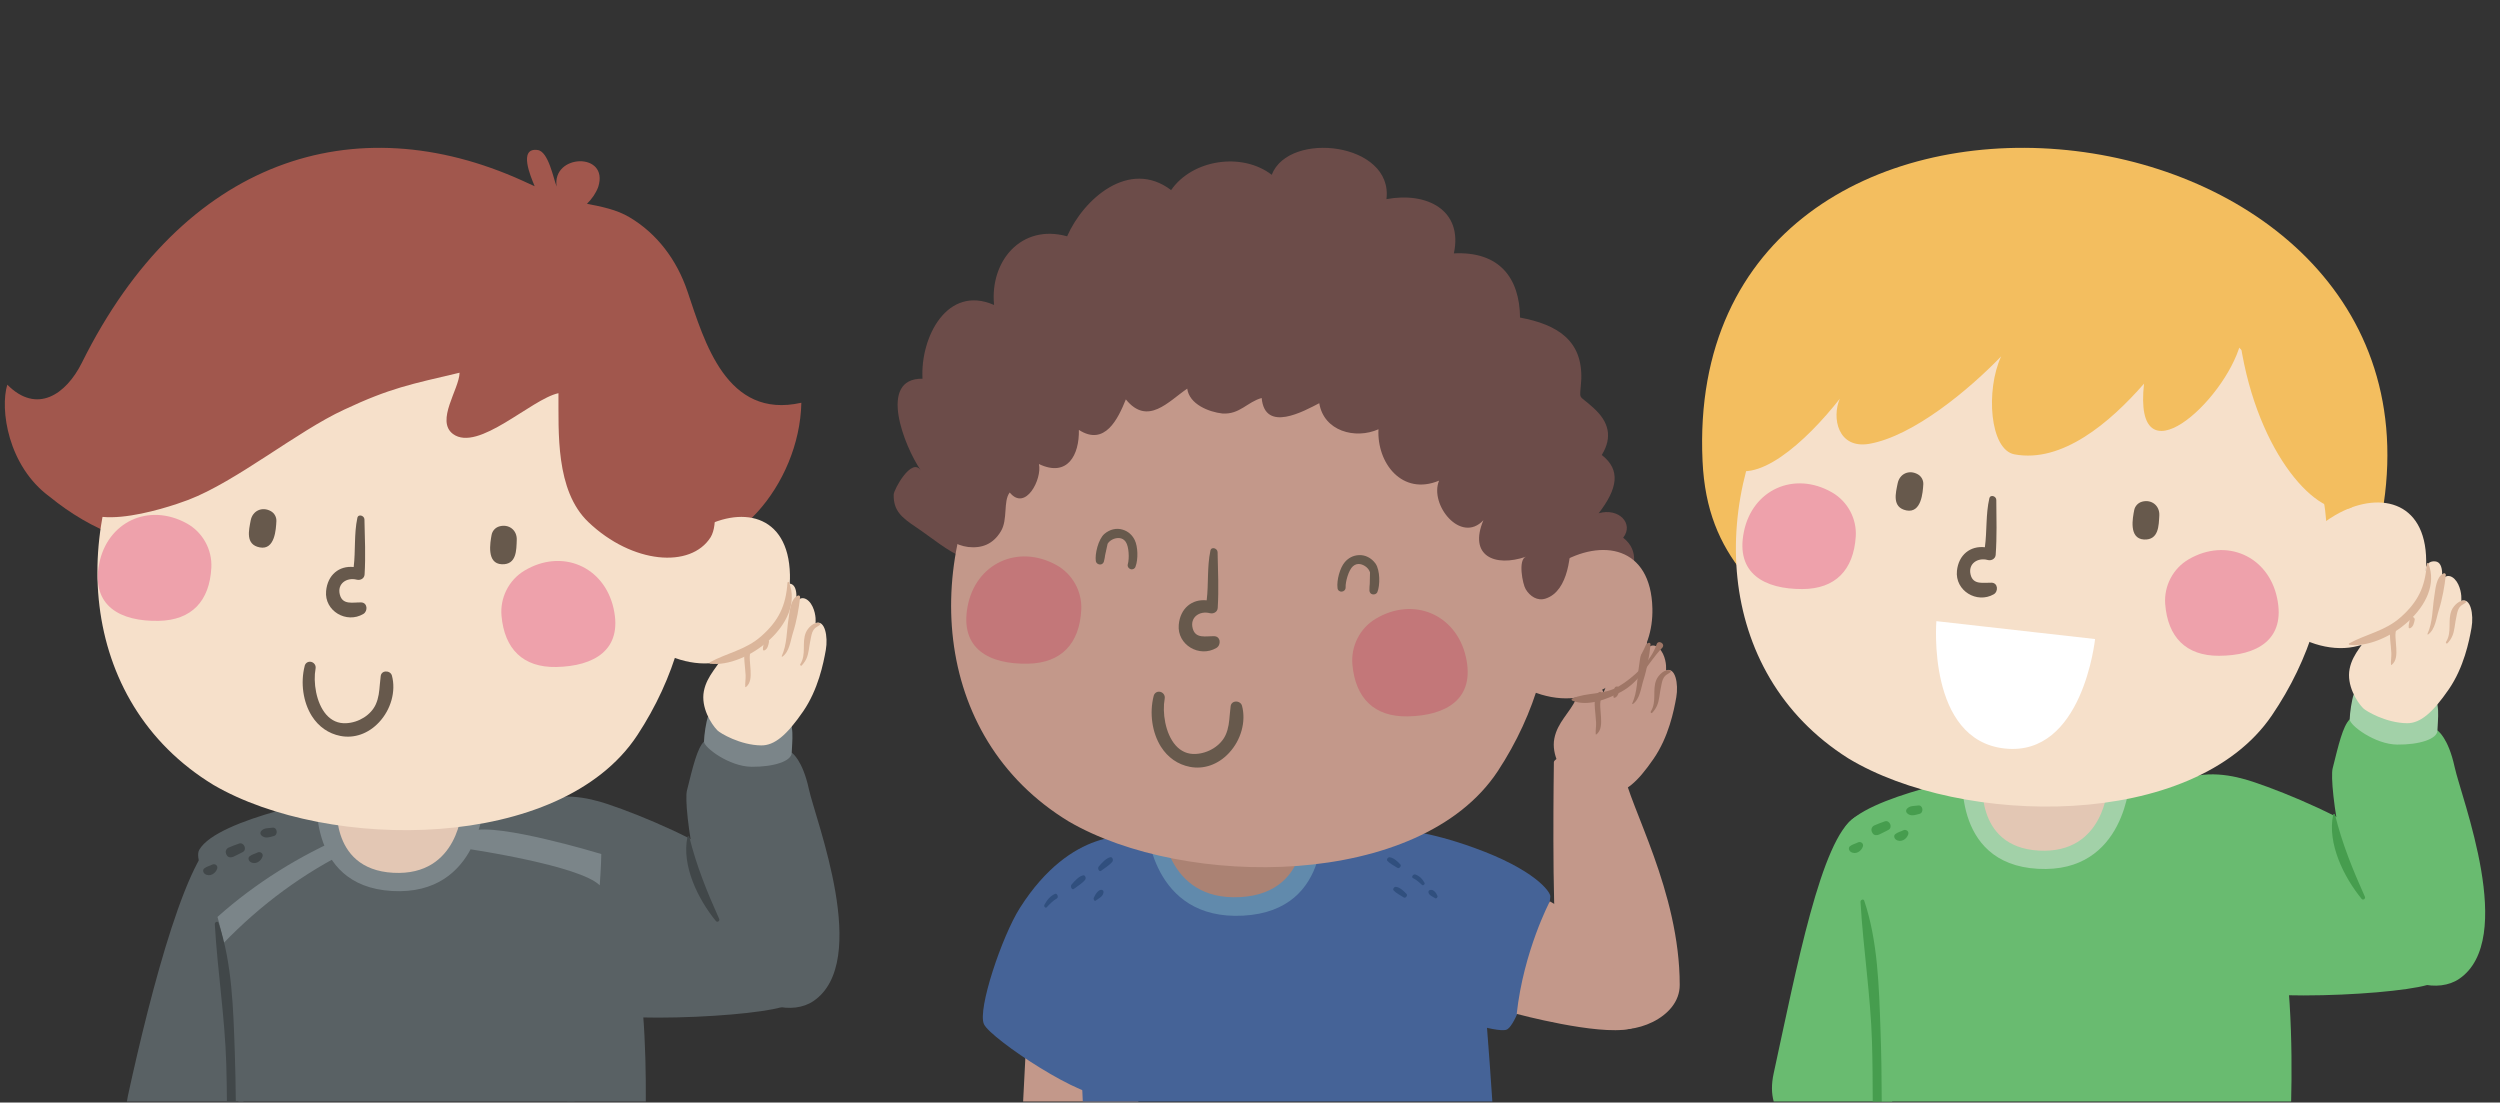 <?xml version="1.0" encoding="UTF-8"?><svg xmlns="http://www.w3.org/2000/svg" xmlns:xlink="http://www.w3.org/1999/xlink" height="275.2" preserveAspectRatio="xMidYMid meet" version="1.0" viewBox="-1.2 -36.9 624.0 275.2" width="624.0" zoomAndPan="magnify"><rect x="-1.2" y="-36.9" width="624.0" height="275.2" fill="#333333" stroke="none"/><defs><clipPath id="a"><path d="M 254 215 L 283 215 L 283 238.02 L 254 238.02 Z M 254 215"/></clipPath><clipPath id="b"><path d="M 267 170 L 372 170 L 372 238.02 L 267 238.02 Z M 267 170"/></clipPath><clipPath id="c"><path d="M 30 171 L 79 171 L 79 238.02 L 30 238.02 Z M 30 171"/></clipPath><clipPath id="d"><path d="M 140 236 L 143 236 L 143 238.02 L 140 238.02 Z M 140 236"/></clipPath><clipPath id="e"><path d="M 48 159 L 160 159 L 160 238.02 L 48 238.02 Z M 48 159"/></clipPath><clipPath id="f"><path d="M 52 193 L 58 193 L 58 238.02 L 52 238.02 Z M 52 193"/></clipPath><clipPath id="g"><path d="M 580 142 L 619.102 142 L 619.102 210 L 580 210 Z M 580 142"/></clipPath><clipPath id="h"><path d="M 441 165 L 490 165 L 490 238.02 L 441 238.02 Z M 441 165"/></clipPath><clipPath id="i"><path d="M 459 154 L 571 154 L 571 238.02 L 459 238.02 Z M 459 154"/></clipPath><clipPath id="j"><path d="M 463 187 L 469 187 L 469 238.02 L 463 238.02 Z M 463 187"/></clipPath></defs><g><g clip-path="url(#a)"><path d="M 282.723 236.883 C 280.594 226.652 261.621 210.453 255.441 216.637 C 255.164 216.914 254.777 226.988 254.172 238.02 L 282.938 238.02 C 282.871 237.633 282.801 237.25 282.723 236.883" fill="#c3988a"/></g><g><path d="M 386.648 153.328 C 386.648 153.328 386.09 190.422 387.371 199.16 C 388.648 207.898 389.57 215.641 399.98 219.441 C 406.188 221.707 418.059 217.277 418.059 208.961 C 418.059 185.52 405.484 164.418 403.992 155.469 C 402.504 146.516 386.648 151.531 386.648 153.328" fill="#c3988a"/></g><g><path d="M 400.934 127.855 C 401.117 125.617 401.223 122.953 402.797 121.414 C 404.367 119.879 405.648 123.004 405.648 123.004 C 405.648 123.004 405.676 120.336 408.148 120.578 C 410.621 120.82 409.707 125.723 409.707 125.723 C 410.703 123.188 412.879 124.168 413.891 126.312 C 414.902 128.457 414.633 130.441 414.633 130.441 C 416.973 129.504 417.793 133.793 417.199 137.152 C 416.602 140.516 415.297 147.016 411.547 152.477 C 407.477 158.402 404.391 161.004 401.086 160.969 C 395.844 160.914 390.832 157.93 390.137 157.219 C 388.555 155.605 385.977 151.461 386.766 147.422 C 387.555 143.383 390.562 141.066 392.199 137.57 C 393.836 134.066 392.785 132.566 394.184 131.195 C 395.586 129.824 398.449 134.461 399.035 135.934 C 399.035 135.934 400.504 133.07 400.934 127.855" fill="#c3988a"/></g><g><path d="M 411.188 141.02 C 412.312 139.816 412.711 138.715 412.961 137.098 C 413.121 136.039 413.277 134.953 413.516 133.91 C 413.715 133.043 413.816 132.383 414.535 131.691 C 414.762 131.473 415.512 131.094 415.828 130.805 L 415.777 130.508 C 414.41 129.859 412.691 131.625 412.203 132.832 C 411.172 135.391 412.395 138.234 410.828 140.691 C 410.684 140.914 410.988 141.234 411.188 141.02" fill="#9f7666"/></g><g><path d="M 406.332 138.848 C 408.18 137.547 408.375 134.789 409.023 132.777 C 409.871 130.145 410.504 126.707 410.781 123.961 C 410.809 123.66 410.492 123.441 410.223 123.57 C 408.352 124.441 408.203 127.453 407.91 129.262 C 407.391 132.465 407.559 135.715 406.176 138.738 L 406.332 138.848" fill="#9f7666"/></g><g><path d="M 401.863 137.254 C 402.656 136.961 402.895 135.879 403.02 135.133 C 403.062 134.859 402.859 134.574 402.605 134.48 C 402.414 134.414 402.305 134.441 402.117 134.504 C 401.926 134.562 401.758 134.82 401.758 135.012 C 401.75 135.707 401.438 136.398 401.512 137.074 C 401.531 137.246 401.719 137.305 401.863 137.254" fill="#9f7666"/></g><g><path d="M 397.227 146.438 C 398.523 145.449 398.492 143.727 398.422 142.227 C 398.371 141.109 398.215 140.012 398.211 138.891 C 398.211 137.914 398.605 137.051 398.535 136.078 C 398.512 135.766 398.133 135.723 397.926 135.859 C 396.617 136.734 396.805 138.691 396.895 140.094 C 396.969 141.223 397.145 142.332 397.184 143.465 C 397.219 144.445 397.023 145.41 397.094 146.387 L 397.227 146.438" fill="#9f7666"/></g><g clip-path="url(#b)"><path d="M 363.5 180.898 C 358.113 176.066 337.664 171.176 330.73 170.527 C 326.973 170.172 286.043 170.09 286.043 170.09 C 286.043 170.09 278.855 172.57 270.93 179.508 C 265.75 184.039 268.137 213.805 269.062 238.02 L 371.289 238.02 C 369.609 213.082 367.406 184.398 363.5 180.898" fill="#456397"/></g><g><path d="M 285.051 169.105 C 285.051 169.105 286.039 192.887 309.086 191.648 C 332.125 190.41 328.656 165.883 328.656 165.883 L 285.051 169.105" fill="#618aac"/></g><g><path d="M 288.77 168.68 C 288.77 168.68 289.574 188.023 308.316 187.02 C 327.059 186.008 324.234 166.059 324.234 166.059 L 288.77 168.68" fill="#ab8273"/></g><g><path d="M 268.945 213.25 C 268.922 206.816 268.902 200.648 267.348 194.348 C 267.156 193.562 268.309 193.094 268.559 193.902 C 270.488 200.02 270.445 206.945 269.93 213.289 C 269.883 213.848 268.949 213.809 268.945 213.25" fill="#304f7e"/></g><g><path d="M 337.18 171.746 C 337.18 171.746 344.059 166.52 366.82 174.738 C 381.773 180.141 385.766 185.625 385.766 186.836 C 385.766 189.574 378.559 219.121 374.715 220.152 C 369.727 221.492 328.703 206.367 328.273 198.613 C 327.848 190.867 337.18 171.746 337.18 171.746" fill="#456397"/></g><g><path d="M 353.73 183.98 C 353.023 183.309 352.352 182.707 351.477 182.273 C 350.941 182.027 351.586 181.172 352.086 181.371 C 353.094 181.746 353.891 182.508 354.367 183.469 C 354.547 183.82 353.98 184.227 353.73 183.98" fill="#304f7e"/></g><g><path d="M 347.629 179.73 C 346.801 179.188 345.734 178.688 345.086 177.973 C 344.785 177.637 345.25 176.988 345.703 177.078 C 346.766 177.246 347.668 178.16 348.34 178.883 C 348.664 179.238 348.043 180.004 347.629 179.73" fill="#304f7e"/></g><g><path d="M 349.188 187.113 C 348.359 186.566 347.297 186.07 346.645 185.352 C 346.344 185.016 346.809 184.371 347.266 184.457 C 348.324 184.625 349.223 185.543 349.898 186.262 C 350.227 186.617 349.602 187.383 349.188 187.113" fill="#304f7e"/></g><g><path d="M 357.039 187.305 C 356.496 186.934 355.312 186.539 355.336 185.727 C 355.336 185.531 355.449 185.336 355.648 185.273 C 356.586 184.906 357.348 186.07 357.602 186.754 C 357.707 187.027 357.309 187.484 357.039 187.305" fill="#304f7e"/></g><g><path d="M 281.289 171.941 C 281.289 171.941 266.352 169.281 253.371 189.711 C 248.949 196.668 242.711 215.059 244.395 218.734 C 246.066 222.402 270.066 238.32 274.84 236.312 C 279.605 234.32 284.109 208.098 284.207 200.336 C 284.297 192.574 281.289 171.941 281.289 171.941" fill="#456397"/></g><g><path d="M 260.047 189.566 C 260.859 188.699 261.629 187.918 262.574 187.363 C 263.145 187.047 262.648 185.957 262.117 186.211 C 261.055 186.691 260.137 187.672 259.496 188.914 C 259.262 189.359 259.758 189.875 260.047 189.566" fill="#304f7e"/></g><g><path d="M 266.816 184.988 C 267.727 184.289 268.871 183.641 269.633 182.723 C 269.988 182.285 269.641 181.461 269.172 181.578 C 268.094 181.797 267.039 182.98 266.246 183.906 C 265.863 184.359 266.363 185.348 266.816 184.988" fill="#304f7e"/></g><g><path d="M 273.613 180.465 C 274.52 179.766 275.664 179.121 276.43 178.195 C 276.785 177.758 276.434 176.938 275.965 177.055 C 274.891 177.273 273.832 178.457 273.043 179.383 C 272.66 179.836 273.156 180.82 273.613 180.465" fill="#304f7e"/></g><g><path d="M 272.281 187.898 C 272.883 187.43 274.121 186.906 274.234 185.871 C 274.27 185.613 274.188 185.363 273.996 185.289 C 273.129 184.816 272.176 186.316 271.809 187.195 C 271.66 187.555 271.988 188.133 272.281 187.898" fill="#304f7e"/></g><g><path d="M 228.617 80.488 C 224.516 74.523 217.777 57.465 229.059 57.625 C 228.477 47.258 235.234 34.078 246.922 39.223 C 245.832 28.312 253.68 18.898 265.152 22.086 C 269.262 12.727 280.672 2.641 291.109 10.547 C 296.41 2.891 308.797 1.027 316.223 6.727 C 320.52 -4.379 346.59 -1.312 344.859 12.805 C 354.871 10.938 364.012 15.469 361.688 26.344 C 373.098 25.785 378.105 32.531 378.203 42.367 C 387.555 44.109 393.797 48.09 393.492 57.715 C 393.152 63.605 392.434 61.094 396.613 64.992 C 400.309 68.355 401.383 72.137 398.602 76.668 C 403.418 80.398 402.539 85.09 397.832 91.211 C 402.859 89.766 406.684 93.805 403.945 97.316 C 412.262 103.777 399.523 116.582 393.633 118.609 C 382.266 122.898 373.277 120.035 365.488 110.688 C 356.531 99.652 348.383 89.055 335.516 82.199 C 321.133 74.762 302.121 73.754 286.477 78.586 C 272.742 82.879 264.391 91.746 253.086 99.758 C 242.082 107.543 236.023 100.453 227.293 94.578 C 223.906 92.297 221.746 90.57 221.867 86.504 C 221.906 85.32 226.312 77.133 228.617 80.488" fill="#6c4c49"/></g><g><path d="M 411.238 114.973 C 411.496 126.098 404.34 134.637 393.242 137.051 C 387.18 138.367 379.34 135.984 374.996 131.566 C 365.922 122.305 380.527 108.246 388.047 103.742 C 398.586 97.414 410.879 99.395 411.238 114.973" fill="#c3988a"/></g><g><path d="M 265.531 168.121 C 294.52 185.027 353.277 185.043 372.672 155.543 C 391.59 126.738 390.914 90.57 366.941 66.312 C 335.277 34.246 276.258 30.578 249.898 69.941 C 228.789 101.469 230.645 146.887 265.531 168.121" fill="#c3988a"/></g><g><path d="M 240.309 114.469 C 238.316 125.09 245.781 128.945 255.359 128.758 C 263.746 128.605 268.254 123.715 268.684 115.32 C 268.922 110.738 266.492 106.344 262.48 104.137 C 252.84 98.82 242.324 103.762 240.309 114.469" fill="#c37779"/></g><g><path d="M 364.68 127.055 C 367.07 137.602 359.766 141.719 350.184 141.91 C 341.801 142.066 337.117 137.363 336.363 128.992 C 335.949 124.438 338.195 119.93 342.133 117.57 C 351.578 111.895 362.266 116.441 364.68 127.055" fill="#c37779"/></g><g><path d="M 286.758 136.785 L 286.758 136.789 C 285.664 141.09 286.355 145.957 288.562 149.469 C 290.277 152.172 292.77 153.918 295.781 154.504 C 299.285 155.191 302.848 153.941 305.547 151.055 C 308.566 147.828 309.852 143.219 308.809 139.27 C 308.613 138.52 307.867 138.164 307.234 138.211 C 306.566 138.246 306.066 138.684 305.973 139.336 L 305.746 141.512 C 305.602 143.242 305.461 144.887 304.723 146.531 C 303.531 149.172 300.457 151.137 297.223 151.285 C 295.246 151.387 293.566 150.648 292.211 149.113 C 289.621 146.145 288.879 140.891 289.508 137.477 C 289.664 136.574 289.047 135.926 288.387 135.781 C 287.625 135.613 286.953 136.051 286.758 136.785" fill="#67594c"/></g><g><path d="M 300.922 100.527 C 300.055 104.645 300.492 108.82 299.988 112.945 C 296.32 112.566 293.391 114.934 293.02 119.023 C 292.551 124.07 298.195 127.332 302.43 124.816 C 303.645 124.09 303.492 121.926 301.859 121.895 C 299.766 121.852 297.203 122.594 296.504 119.969 C 295.738 117.145 298.25 115.496 300.754 116.145 C 301.672 116.387 302.688 115.867 302.746 114.832 C 303.031 110.195 302.812 105.559 302.711 100.91 C 302.688 99.949 301.152 99.449 300.922 100.527" fill="#67594c"/></g><g><path d="M 379.684 102.059 C 371.898 104.723 365.305 101.875 369.059 92.945 C 363.434 98.969 355.488 89.008 357.996 83.066 C 348.754 86.926 342.438 78.656 342.867 70.246 C 337.078 72.816 329.227 70.738 328.09 63.738 C 324.312 65.688 314.504 71.211 313.715 62.445 C 310.156 63.402 308.238 66.598 303.914 66.312 C 300.512 65.934 295.645 63.996 295.133 60.105 C 290.461 63.262 285.27 69.512 279.812 62.789 C 277.859 67.645 274.562 74.578 268.086 70.402 C 268.23 76.605 265.277 82.332 258.117 78.922 C 258.953 82.688 254.754 90.836 250.824 86.023 C 249.141 88.219 250.422 92.777 248.602 95.738 C 246.676 98.93 243.883 100.004 240.465 99.633 C 233.941 98.777 231.254 92.648 230.328 86.863 C 227.453 68.66 283.816 -4.586 348.465 35.445 C 366.473 46.602 390.012 72.328 390.844 96.371 C 391.008 101.207 390.379 110.602 384.609 112.496 C 382.535 113.188 380.66 111.93 379.602 110.148 C 378.848 108.898 377.637 102.762 379.684 102.059" fill="#6c4c49"/></g><g><path d="M 273.316 104 L 273.328 104.004 C 273.797 104.027 274.199 103.734 274.332 103.27 L 274.531 102.379 C 274.523 102.363 274.641 101.656 274.641 101.656 L 275.262 98.82 C 275.809 97.926 276.984 97.34 278.145 97.395 C 278.824 97.457 279.359 97.742 279.773 98.336 C 280.609 99.512 280.695 102.582 280.309 103.887 C 280.129 104.48 280.492 105.004 280.977 105.156 C 281.5 105.328 282.055 105.07 282.223 104.547 C 282.926 102.688 282.828 99.52 282.027 97.895 C 281.395 96.609 280.363 95.703 279.035 95.309 C 277.48 94.816 275.816 95.211 274.453 96.367 C 272.914 97.711 272.055 101.414 272.316 103.125 C 272.383 103.668 272.879 103.977 273.316 104" fill="#67594c"/></g><g><path d="M 341.43 111.457 L 341.418 111.457 C 340.953 111.383 340.633 110.996 340.613 110.516 L 340.629 109.594 C 340.645 109.586 340.691 108.867 340.691 108.867 L 340.754 105.973 C 340.453 104.969 339.441 104.125 338.301 103.902 C 337.637 103.801 337.039 103.961 336.504 104.43 C 335.406 105.375 334.602 108.336 334.668 109.691 C 334.691 110.312 334.215 110.738 333.703 110.77 C 333.16 110.809 332.684 110.434 332.645 109.879 C 332.406 107.91 333.246 104.855 334.418 103.465 C 335.328 102.367 336.551 101.734 337.934 101.66 C 339.555 101.559 341.086 102.336 342.133 103.773 C 343.305 105.449 343.27 109.254 342.605 110.848 C 342.41 111.359 341.859 111.539 341.43 111.457" fill="#67594c"/></g><g><path d="M 412.293 123.914 C 410.914 128.145 406.547 132.215 402.84 134.422 C 399.086 136.652 394.965 135.824 391.223 137.449 C 390.984 137.551 391.027 137.883 391.246 137.973 C 394.996 139.57 400.094 137.605 403.477 135.762 C 408.324 133.125 410.016 128.605 413.633 124.855 C 414.66 123.789 412.691 122.691 412.293 123.914" fill="#9f7666"/></g><g><path d="M 387.688 189.25 L 385.641 188.086 C 385.641 188.086 379.094 200.461 377.371 216.168 C 377.371 216.168 397.508 221.594 405.547 219.914 C 413.586 218.234 391.527 189.25 387.688 189.25" fill="#c3988a"/></g><g><path d="M 174.516 148.184 C 172.801 149.902 171.754 154.449 170.262 160.418 C 169.285 164.324 173.203 192.711 182.641 207.121 C 187.617 214.73 196.801 216.375 201.805 212.988 C 216.297 203.184 202.379 167.805 200.715 160.133 C 199.094 152.633 196.414 150.969 196.414 150.969 L 174.516 148.184" fill="#596164"/></g><g><path d="M 175.527 141.945 C 175.047 143.191 174.531 146.691 174.516 148.184 C 174.504 149.676 180.82 154.43 186.363 154.488 C 191.902 154.547 196.395 153.102 196.414 150.969 C 196.438 148.836 197.355 142.668 194.801 142.641 C 192.242 142.613 176.23 140.125 175.527 141.945" fill="#7b8589"/></g><g><path d="M 188.656 116.039 C 188.84 113.801 188.949 111.141 190.52 109.602 C 192.09 108.062 193.371 111.188 193.371 111.188 C 193.371 111.188 193.398 108.52 195.871 108.762 C 198.344 109.004 197.43 113.906 197.43 113.906 C 198.43 111.371 200.605 112.355 201.613 114.496 C 202.629 116.641 202.355 118.629 202.355 118.629 C 204.695 117.688 205.516 121.977 204.922 125.34 C 204.324 128.699 203.02 135.199 199.27 140.66 C 195.199 146.586 192.113 149.188 188.809 149.152 C 183.566 149.098 178.555 146.113 177.863 145.402 C 176.277 143.789 173.699 139.648 174.488 135.605 C 175.277 131.566 178.285 129.254 179.922 125.754 C 181.559 122.254 180.508 120.75 181.906 119.383 C 183.309 118.008 186.172 122.648 186.758 124.117 C 186.758 124.117 188.227 121.258 188.656 116.039" fill="#f6e0ca"/></g><g><path d="M 198.91 129.203 C 200.035 128.004 200.434 126.898 200.684 125.281 C 200.848 124.227 201.004 123.137 201.238 122.098 C 201.438 121.227 201.539 120.566 202.258 119.875 C 202.484 119.656 203.234 119.277 203.551 118.988 L 203.5 118.695 C 202.133 118.043 200.414 119.809 199.926 121.016 C 198.895 123.574 200.117 126.422 198.551 128.875 C 198.406 129.098 198.711 129.418 198.91 129.203" fill="#dbb69b"/></g><g><path d="M 194.055 127.031 C 195.902 125.734 196.098 122.973 196.746 120.961 C 197.598 118.328 198.227 114.891 198.504 112.145 C 198.535 111.848 198.215 111.629 197.945 111.754 C 196.074 112.629 195.93 115.641 195.637 117.445 C 195.113 120.648 195.281 123.898 193.898 126.922 L 194.055 127.031" fill="#dbb69b"/></g><g><path d="M 189.586 125.441 C 190.383 125.145 190.617 124.062 190.742 123.316 C 190.785 123.043 190.582 122.758 190.328 122.664 C 190.141 122.598 190.027 122.625 189.84 122.688 C 189.648 122.75 189.48 123.004 189.48 123.199 C 189.473 123.895 189.164 124.582 189.234 125.262 C 189.258 125.43 189.445 125.492 189.586 125.441" fill="#dbb69b"/></g><g><path d="M 184.949 134.621 C 186.246 133.637 186.215 131.91 186.148 130.41 C 186.098 129.293 185.938 128.195 185.934 127.074 C 185.934 126.098 186.328 125.234 186.258 124.266 C 186.234 123.949 185.855 123.906 185.648 124.043 C 184.34 124.922 184.527 126.879 184.617 128.277 C 184.691 129.406 184.867 130.52 184.906 131.648 C 184.941 132.633 184.746 133.594 184.816 134.574 L 184.949 134.621" fill="#dbb69b"/></g><g clip-path="url(#c)"><path d="M 62.312 221.906 C 70.426 205.992 68.621 191.5 75.48 184.484 C 82.34 177.469 76.371 176.051 76.371 176.051 C 76.371 176.051 62.926 169.758 54.52 171.34 C 46.109 172.918 36.418 210.434 30.734 236.578 C 30.625 237.074 30.543 237.551 30.477 238.02 L 59.559 238.02 C 59.137 232.84 59.602 227.223 62.312 221.906" fill="#596164"/></g><g><path d="M 118.555 171.035 C 118.555 171.035 112.547 172.25 119.156 179.496 C 125.773 186.742 126.156 197.766 136.184 212.543 C 140.777 219.312 184.031 217.273 193.836 214.504 C 212.004 209.367 191.43 186.656 180.777 178.32 C 174.27 173.23 159.535 166.812 150.336 163.758 C 145.672 162.207 138.195 160.516 131.812 163.801 C 124.207 167.715 118.555 171.035 118.555 171.035" fill="#596164"/></g><g><path d="M 140.629 213.113 C 140.398 212.277 139.223 212.316 138.863 213.008 C 138.27 214.164 137.871 216.012 138.363 217.238 C 138.73 218.16 139.824 218.105 140.32 217.352 C 141.035 216.266 140.961 214.336 140.629 213.113" fill="#414749"/></g><g><path d="M 140.855 225.453 C 140.699 224.891 139.785 224.824 139.57 225.379 C 139.164 226.406 139.105 227.48 139.512 228.527 C 139.926 229.566 141.434 229.238 141.41 228.133 C 141.383 227.219 141.094 226.328 140.855 225.453" fill="#414749"/></g><g clip-path="url(#d)"><path d="M 141.879 237.027 C 141.695 236.492 140.859 236.406 140.633 236.953 C 140.469 237.336 140.402 237.684 140.379 238.02 L 142.234 238.02 C 142.113 237.688 141.988 237.359 141.879 237.027" fill="#414749"/></g><g><path d="M 133.215 220.629 C 133.109 221.434 133.086 221.949 133.605 222.59 C 134.055 223.133 135.109 223.098 135.215 222.262 C 135.277 221.75 135.234 221.277 135.254 220.762 C 135.281 219.598 133.375 219.492 133.215 220.629" fill="#414749"/></g><g clip-path="url(#e)"><path d="M 155.91 196.082 C 155.91 196.082 142.992 175.414 140.367 170.266 C 137.734 165.113 124.59 161.246 113.418 159.957 C 113.418 159.957 112.477 180.344 99.84 181.516 C 87.199 182.688 83.145 170.52 83.84 161.891 C 83.84 161.891 53.102 167.223 48.539 175.207 C 46.387 178.973 57.133 193.336 58.723 212.77 C 59.523 222.547 59.008 231.078 58.301 238.02 L 159.992 238.02 C 160.094 224.641 159.371 206.355 155.91 196.082" fill="#596164"/></g><g><path d="M 86.676 175.082 C 86.047 174.031 85.523 172.906 85.105 171.738 C 73.707 176.586 62.547 183.492 53.086 191.965 C 53.668 194.004 54.188 196.195 54.586 198.508 C 63.84 188.938 74.535 180.965 86.676 175.082" fill="#7b8589"/></g><g><path d="M 119.645 163.18 C 119.645 163.18 118.703 186.723 96.691 185.496 C 74.676 184.27 77.992 159.988 77.992 159.988 L 119.645 163.18" fill="#7b8589"/></g><g><path d="M 114.133 164.828 C 114.133 164.828 113.426 181.836 96.953 180.949 C 80.473 180.062 82.953 162.52 82.953 162.52 L 114.133 164.828" fill="#e3c7b4"/></g><g><path d="M 64 170.508 C 64.742 169.676 65.77 169.852 66.805 169.691 C 68.012 169.512 68.289 171.48 67.137 171.777 C 66.027 172.062 64.945 172.496 64.035 171.613 C 63.719 171.309 63.715 170.828 64 170.508" fill="#414749"/></g><g><path d="M 58.469 173.652 C 59.723 173.234 60.547 175.207 59.359 175.793 C 58.59 176.168 57.848 176.586 57.07 176.934 C 56.586 177.145 55.883 177.207 55.508 176.719 C 55.27 176.414 55.188 176.211 55.137 175.824 C 55.082 175.418 55.41 174.863 55.785 174.695 C 56.66 174.312 57.555 173.961 58.469 173.652" fill="#414749"/></g><g><path d="M 49.77 179.867 C 50.387 179.367 51.066 179.262 51.77 178.906 C 52.41 178.586 53.238 179.113 53.023 179.867 C 52.656 181.152 51.133 182.062 49.945 181.238 C 49.523 180.941 49.305 180.25 49.77 179.867" fill="#414749"/></g><g><path d="M 61.086 176.844 C 61.707 176.34 62.383 176.234 63.086 175.883 C 63.723 175.559 64.555 176.086 64.34 176.844 C 63.973 178.125 62.453 179.039 61.266 178.211 C 60.844 177.918 60.625 177.223 61.086 176.844" fill="#414749"/></g><g><path d="M 116.266 175.094 C 116.266 175.094 143.574 179.156 148.492 184.074 C 148.492 184.074 148.879 178.816 148.879 176.262 C 148.879 176.262 122.875 168.375 116.695 170.508 L 116.266 175.094" fill="#7b8589"/></g><g><path d="M 178.309 192.461 C 175.258 185.668 172.645 179.246 170.84 171.957 C 170.777 171.699 170.445 171.727 170.391 171.977 C 168.879 179.156 173.047 187.566 177.488 192.992 C 177.848 193.43 178.535 192.965 178.309 192.461" fill="#414749"/></g><g clip-path="url(#f)"><path d="M 57.402 225.648 C 57.027 215.051 56.762 203.578 53.344 193.457 C 53.148 192.883 52.383 193.25 52.414 193.754 C 53.086 205.43 54.926 216.945 55.277 228.672 C 55.371 231.789 55.414 234.906 55.438 238.02 L 57.66 238.02 C 57.617 233.895 57.547 229.77 57.402 225.648" fill="#414749"/></g><g><path d="M 170.41 35.883 C 167.742 27.93 162.754 21.398 155.984 17.363 C 152.66 15.371 148.969 14.703 145.305 13.961 C 146.562 12.738 147.57 11.27 148.129 9.723 C 150.871 0.949 136.496 1.516 137.738 9.672 C 136.949 7.746 135.703 0.883 132.996 0.547 C 128.074 -0.137 131.336 7.332 132.16 9.352 C 132.188 9.43 132.219 9.5 132.242 9.582 C 131.234 9.133 130.25 8.664 129.258 8.219 C 87.367 -10.77 44.555 2.648 19.258 53.594 C 15.305 61.578 7.992 66.562 0.621 59.117 C -1.227 65.168 0.699 79.391 11.215 87.098 C 21.207 95.238 35.391 101.973 47.895 97.645 C 59.16 93.66 67.426 84.266 78.691 79.59 C 91.477 73.93 106.691 72.996 120.055 77.09 C 131.598 80.855 154.238 95.789 165.785 99.219 C 180.961 104.008 198.402 84.18 198.816 63.625 C 180.105 67.848 174.633 48.367 170.41 35.883" fill="#a1574d"/></g><g><path d="M 195.969 106.531 C 196.227 117.52 189.16 125.949 178.199 128.336 C 172.219 129.641 164.477 127.285 160.188 122.922 C 151.223 113.773 165.648 99.891 173.066 95.441 C 183.48 89.191 195.621 91.148 195.969 106.531" fill="#f6e0ca"/></g><g><path d="M 52.086 159.02 C 80.707 175.715 138.734 175.73 157.883 146.594 C 176.57 118.148 175.902 82.438 152.227 58.48 C 120.961 26.812 62.672 23.188 36.641 62.062 C 15.797 93.195 17.629 138.051 52.086 159.02" fill="#f6e0ca"/></g><g><path d="M 23.527 103.949 C 21.559 114.438 28.934 118.246 38.391 118.066 C 46.676 117.914 51.121 113.086 51.551 104.789 C 51.785 100.27 49.387 95.926 45.426 93.746 C 35.902 88.496 25.52 93.379 23.527 103.949" fill="#eea1ab"/></g><g><path d="M 61.371 93 C 60.93 95.398 59.969 99.031 63.645 99.734 C 67.445 100.465 67.688 95.098 67.785 93.203 C 67.844 92.16 67.297 91.172 66.375 90.668 C 64.203 89.48 61.832 90.582 61.371 93" fill="#67594c"/></g><g><path d="M 127.781 97.887 C 127.684 100.336 127.789 104.086 124.055 103.938 C 120.176 103.789 121.164 98.508 121.496 96.629 C 121.68 95.609 122.445 94.766 123.434 94.488 C 125.824 93.809 127.895 95.434 127.781 97.887" fill="#67594c"/></g><g><path d="M 151.938 114.914 C 154.305 125.328 147.09 129.395 137.629 129.582 C 129.348 129.738 124.723 125.094 123.977 116.824 C 123.57 112.324 125.793 107.875 129.68 105.543 C 139.008 99.941 149.562 104.434 151.938 114.914" fill="#eea1ab"/></g><g><path d="M 74.848 129.293 L 74.855 129.297 C 73.766 133.547 74.453 138.352 76.633 141.82 C 78.324 144.484 80.789 146.211 83.762 146.789 C 87.219 147.469 90.738 146.234 93.406 143.383 C 96.387 140.195 97.66 135.645 96.629 131.75 C 96.434 131.008 95.699 130.66 95.07 130.703 C 94.41 130.734 93.922 131.164 93.828 131.812 L 93.605 133.961 C 93.461 135.672 93.324 137.297 92.59 138.918 C 91.414 141.527 88.375 143.469 85.18 143.613 C 83.23 143.711 81.574 142.98 80.234 141.469 C 77.676 138.535 76.945 133.348 77.566 129.977 C 77.723 129.082 77.113 128.449 76.457 128.301 C 75.707 128.137 75.043 128.566 74.848 129.293" fill="#67594c"/></g><g><path d="M 87.996 92.363 C 87.141 96.43 87.574 100.551 87.078 104.629 C 83.449 104.254 80.562 106.59 80.195 110.633 C 79.73 115.613 85.301 118.836 89.484 116.348 C 90.688 115.633 90.535 113.492 88.926 113.461 C 86.855 113.426 84.328 114.152 83.637 111.562 C 82.883 108.77 85.355 107.148 87.832 107.785 C 88.734 108.02 89.738 107.516 89.801 106.488 C 90.082 101.91 89.867 97.332 89.766 92.742 C 89.746 91.793 88.227 91.297 87.996 92.363" fill="#67594c"/></g><g><path d="M 84.664 65.363 C 96.309 59.898 101.301 59.023 113.512 56.129 C 113.418 60.277 107.469 68.117 111.863 71.422 C 118.141 76.047 131.441 62.676 138.191 61.242 C 138.262 70.824 137.367 85.52 145.676 93.43 C 156.621 103.848 171.199 105.062 176.18 97.184 C 183.844 84.277 149.398 12.301 90.367 21.73 C 79.797 23.43 59.812 30.266 50.434 35.148 C 41.363 40.043 36.125 46.309 29.855 54.133 C 25.738 59.289 22.074 64.707 19.625 70.852 C 18.387 73.957 17.758 81.48 17.438 84.844 C 16.145 97.969 40.309 89.961 45.789 87.875 C 57.836 83.262 72.969 70.773 84.664 65.363" fill="#a1574d"/></g><g><path d="M 195.352 108.535 C 194.961 114.293 193.168 118.039 188.805 121.898 C 184.871 125.375 180.273 126.039 175.883 128.453 L 175.934 128.746 C 185.098 129.953 199.812 118.625 195.742 108.469 C 195.664 108.277 195.363 108.34 195.352 108.535" fill="#dbb69b"/></g><g clip-path="url(#g)"><path d="M 585.285 142.645 C 583.57 144.363 582.523 148.91 581.031 154.879 C 580.055 158.785 583.973 187.172 593.41 201.586 C 598.391 209.191 607.57 210.836 612.574 207.449 C 627.066 197.648 613.148 162.266 611.488 154.594 C 609.863 147.094 607.184 145.43 607.184 145.43 L 585.285 142.645" fill="#69bb70"/></g><g><path d="M 586.297 136.406 C 585.816 137.652 585.305 141.152 585.285 142.645 C 585.27 144.137 591.59 148.891 597.133 148.949 C 602.672 149.008 607.164 147.562 607.184 145.43 C 607.211 143.301 608.129 137.133 605.57 137.102 C 603.012 137.074 587.004 134.586 586.297 136.406" fill="#a2d1a8"/></g><g><path d="M 599.426 110.504 C 599.609 108.266 599.719 105.602 601.289 104.062 C 602.859 102.523 604.141 105.648 604.141 105.648 C 604.141 105.648 604.172 102.98 606.645 103.223 C 609.113 103.465 608.199 108.367 608.199 108.367 C 609.199 105.836 611.371 106.816 612.383 108.961 C 613.395 111.102 613.129 113.09 613.129 113.09 C 615.465 112.148 616.285 116.441 615.691 119.801 C 615.094 123.16 613.789 129.66 610.039 135.125 C 605.969 141.051 602.883 143.648 599.578 143.613 C 594.34 143.559 589.324 140.574 588.633 139.867 C 587.047 138.254 584.469 134.109 585.262 130.066 C 586.047 126.027 589.055 123.715 590.691 120.215 C 592.328 116.715 591.277 115.211 592.676 113.844 C 594.078 112.469 596.941 117.109 597.527 118.582 C 597.527 118.582 598.996 115.719 599.426 110.504" fill="#f6e0ca"/></g><g><path d="M 609.68 123.664 C 610.809 122.465 611.203 121.363 611.453 119.742 C 611.617 118.688 611.77 117.598 612.008 116.559 C 612.211 115.688 612.309 115.027 613.027 114.336 C 613.254 114.117 614.004 113.738 614.32 113.449 L 614.27 113.156 C 612.902 112.508 611.184 114.27 610.695 115.48 C 609.664 118.039 610.887 120.883 609.32 123.336 C 609.176 123.562 609.48 123.879 609.68 123.664" fill="#dbb69b"/></g><g><path d="M 604.824 121.496 C 606.672 120.195 606.867 117.438 607.516 115.422 C 608.367 112.789 608.996 109.352 609.273 106.605 C 609.305 106.309 608.984 106.09 608.715 106.215 C 606.848 107.09 606.699 110.102 606.406 111.906 C 605.887 115.109 606.055 118.359 604.668 121.383 L 604.824 121.496" fill="#dbb69b"/></g><g><path d="M 600.355 119.902 C 601.152 119.605 601.387 118.527 601.512 117.781 C 601.555 117.508 601.352 117.219 601.102 117.129 C 600.91 117.059 600.797 117.086 600.609 117.148 C 600.418 117.211 600.254 117.469 600.25 117.66 C 600.242 118.355 599.934 119.047 600.004 119.723 C 600.027 119.891 600.215 119.953 600.355 119.902" fill="#dbb69b"/></g><g><path d="M 595.719 129.082 C 597.016 128.098 596.984 126.371 596.914 124.875 C 596.867 123.758 596.707 122.656 596.703 121.535 C 596.703 120.559 597.098 119.695 597.027 118.727 C 597.004 118.414 596.625 118.367 596.422 118.508 C 595.109 119.383 595.297 121.34 595.387 122.738 C 595.461 123.867 595.637 124.98 595.68 126.109 C 595.715 127.094 595.516 128.055 595.59 129.035 L 595.719 129.082" fill="#dbb69b"/></g><g clip-path="url(#h)"><path d="M 473.078 216.367 C 481.195 200.457 479.391 185.965 486.25 178.949 C 493.109 171.93 487.141 170.512 487.141 170.512 C 487.141 170.512 469.02 162.539 461.773 167.086 C 453.363 172.355 447.188 204.895 441.504 231.039 C 440.922 233.711 440.957 236.016 441.512 238.02 L 471.098 238.02 C 469.871 231.512 469.363 223.656 473.078 216.367" fill="#69bb70"/></g><g><path d="M 529.324 165.496 C 529.324 165.496 523.312 166.711 529.93 173.961 C 536.547 181.203 536.926 192.227 546.953 207.008 C 551.547 213.773 594.801 211.734 604.605 208.965 C 622.773 203.832 602.199 181.121 591.547 172.781 C 585.039 167.691 570.305 161.273 561.105 158.219 C 556.441 156.668 548.965 154.977 542.582 158.262 C 534.977 162.176 529.324 165.496 529.324 165.496" fill="#69bb70"/></g><g><path d="M 551.398 207.574 C 551.168 206.738 549.992 206.781 549.633 207.473 C 549.039 208.625 548.645 210.473 549.133 211.699 C 549.496 212.621 550.594 212.57 551.09 211.812 C 551.809 210.727 551.73 208.801 551.398 207.574" fill="#414749"/></g><g><path d="M 551.621 219.914 C 551.469 219.352 550.555 219.289 550.34 219.84 C 549.934 220.871 549.875 221.945 550.281 222.988 C 550.695 224.027 552.203 223.703 552.18 222.594 C 552.152 221.68 551.863 220.793 551.621 219.914" fill="#414749"/></g><g><path d="M 552.645 231.488 C 552.465 230.953 551.629 230.867 551.402 231.418 C 550.906 232.586 551.098 233.477 551.715 234.559 C 552.266 235.535 553.816 234.703 553.434 233.684 C 553.164 232.957 552.895 232.227 552.645 231.488" fill="#414749"/></g><g><path d="M 543.984 215.094 C 543.879 215.895 543.855 216.414 544.379 217.051 C 544.824 217.594 545.879 217.559 545.984 216.727 C 546.051 216.211 546.004 215.738 546.023 215.223 C 546.051 214.059 544.145 213.953 543.984 215.094" fill="#414749"/></g><g clip-path="url(#i)"><path d="M 566.68 190.543 C 566.68 190.543 553.762 169.875 551.137 164.727 C 548.504 159.574 535.359 155.707 524.188 154.422 C 524.188 154.422 523.246 174.805 510.609 175.977 C 497.969 177.148 493.914 164.98 494.609 156.352 C 494.609 156.352 463.871 161.688 459.309 169.672 C 457.156 173.434 467.902 187.797 469.492 207.23 C 470.523 219.809 469.375 230.301 468.441 238.02 L 570.668 238.02 C 571.02 224.645 570.652 202.328 566.68 190.543" fill="#69bb70"/></g><g><path d="M 530.414 157.641 C 530.414 157.641 529.477 181.188 507.465 179.957 C 485.445 178.734 488.762 154.449 488.762 154.449 L 530.414 157.641" fill="#a2d1a8"/></g><g><path d="M 524.902 159.289 C 524.902 159.289 524.195 176.297 507.723 175.41 C 491.242 174.523 493.723 156.984 493.723 156.984 L 524.902 159.289" fill="#e3c7b4"/></g><g><path d="M 474.77 164.973 C 475.512 164.141 476.539 164.312 477.578 164.152 C 478.781 163.973 479.059 165.941 477.906 166.242 C 476.797 166.523 475.715 166.957 474.805 166.078 C 474.488 165.773 474.484 165.289 474.77 164.973" fill="#469d4e"/></g><g><path d="M 469.238 168.113 C 470.492 167.695 471.316 169.672 470.129 170.254 C 469.359 170.629 468.617 171.051 467.84 171.395 C 467.355 171.605 466.652 171.672 466.277 171.18 C 466.039 170.875 465.953 170.676 465.906 170.285 C 465.852 169.879 466.18 169.324 466.555 169.16 C 467.43 168.773 468.324 168.422 469.238 168.113" fill="#469d4e"/></g><g><path d="M 460.539 174.328 C 461.156 173.828 461.836 173.723 462.539 173.367 C 463.18 173.047 464.008 173.574 463.789 174.332 C 463.426 175.613 461.902 176.527 460.715 175.699 C 460.297 175.406 460.074 174.711 460.539 174.328" fill="#469d4e"/></g><g><path d="M 471.855 171.305 C 472.477 170.801 473.152 170.695 473.855 170.344 C 474.496 170.02 475.324 170.551 475.109 171.305 C 474.742 172.586 473.223 173.5 472.035 172.672 C 471.613 172.379 471.395 171.684 471.855 171.305" fill="#469d4e"/></g><g><path d="M 589.078 186.922 C 586.027 180.129 583.414 173.711 581.609 166.422 C 581.547 166.16 581.215 166.191 581.16 166.438 C 579.648 173.617 583.816 182.027 588.258 187.453 C 588.617 187.895 589.305 187.426 589.078 186.922" fill="#469d4e"/></g><g clip-path="url(#j)"><path d="M 468.48 237.883 C 468.469 231.957 468.383 226.031 468.172 220.109 C 467.797 209.516 467.531 198.043 464.113 187.918 C 463.922 187.344 463.152 187.711 463.184 188.215 C 463.855 199.891 465.695 211.406 466.047 223.133 C 466.195 228.098 466.223 233.059 466.234 238.02 L 468.484 238.02 C 468.484 237.977 468.48 237.926 468.48 237.883" fill="#469d4e"/></g><g><path d="M 593.777 88.84 C 609.484 -17.777 418.469 -36.895 423.754 78.16 C 424.871 102.699 438.547 111.809 457.309 128.148 C 514.836 178.309 579.297 134.031 593.777 88.84" fill="#f3be5f"/></g><g><path d="M 460.129 152.383 C 488.41 169.488 546.293 170.434 565.852 141.676 C 584.961 113.605 584.848 77.984 561.613 53.703 C 530.941 21.617 472.867 17.078 446.27 55.434 C 424.996 86.145 426.105 130.906 460.129 152.383" fill="#f6e0ca"/></g><g><path d="M 604.379 103.098 C 604.438 114.07 597.25 122.355 586.285 124.559 C 580.297 125.77 572.617 123.309 568.422 118.879 C 559.633 109.629 574.23 95.992 581.699 91.668 C 592.172 85.59 604.262 87.75 604.379 103.098" fill="#f6e0ca"/></g><g><path d="M 434.078 95.812 C 431.934 106.254 439.234 110.164 448.66 110.129 C 456.922 110.105 461.426 105.375 461.992 97.105 C 462.309 92.594 459.977 88.242 456.066 86 C 446.641 80.602 436.215 85.309 434.078 95.812" fill="#eea1ab"/></g><g><path d="M 472.457 83.742 C 471.98 86.121 470.965 89.727 474.609 90.496 C 478.41 91.273 478.734 85.926 478.855 84.027 C 478.926 83 478.391 82 477.496 81.492 C 475.328 80.262 472.945 81.328 472.457 83.742" fill="#67594c"/></g><g><path d="M 537.766 91.773 C 537.617 94.211 537.668 97.949 533.93 97.762 C 530.062 97.527 531.137 92.289 531.5 90.414 C 531.695 89.418 532.48 88.578 533.473 88.316 C 535.855 87.676 537.895 89.34 537.766 91.773" fill="#67594c"/></g><g><path d="M 567.168 112.387 C 569.363 122.801 562.094 126.762 552.656 126.785 C 544.391 126.816 539.863 122.105 539.23 113.836 C 538.91 109.336 541.199 104.949 545.117 102.688 C 554.5 97.258 564.973 101.887 567.168 112.387" fill="#eea1ab"/></g><g><path d="M 495.336 87.504 C 494.418 91.516 494.777 95.637 494.227 99.691 C 490.609 99.289 487.676 101.555 487.254 105.566 C 486.727 110.539 492.211 113.844 496.434 111.438 C 497.637 110.738 497.52 108.59 495.898 108.539 C 493.879 108.484 491.32 109.164 490.672 106.57 C 489.961 103.762 492.473 102.203 494.906 102.867 C 495.809 103.129 496.836 102.609 496.922 101.609 C 497.25 97.055 497.113 92.473 497.078 87.883 C 497.086 86.945 495.586 86.418 495.336 87.504" fill="#67594c"/></g><g><path d="M 579.312 49.48 C 557.934 20.414 515.809 1 471.773 17.891 C 428.668 34.422 425.484 75.895 429.586 79.188 C 436.797 84.957 449.551 73.41 458.012 62.633 C 455.992 67.301 457.465 75.148 465.281 73.898 C 476.422 71.973 490.41 60.227 498.285 52.051 C 494.398 60.461 495.418 75.371 501.629 76.512 C 513.527 78.715 525.414 68.617 533.949 58.863 C 531.176 83.93 554.016 63.465 558.016 48.898 C 562.309 76.742 577.629 92.867 585.422 89.895 C 590.859 87.965 584.113 56 579.312 49.48" fill="#f3be5f"/></g><g><path d="M 521.73 122.605 L 482.121 118.141 C 482.121 118.141 479.68 147.812 499.168 149.926 C 518.66 152.055 521.73 122.605 521.73 122.605" fill="#fff"/></g><g><path d="M 604.527 103.82 C 604.137 109.574 602.344 113.324 597.98 117.184 C 594.047 120.66 589.449 121.324 585.059 123.738 L 585.109 124.027 C 594.273 125.238 608.988 113.91 604.918 103.754 C 604.84 103.562 604.539 103.625 604.527 103.82" fill="#dbb69b"/></g></g></svg>